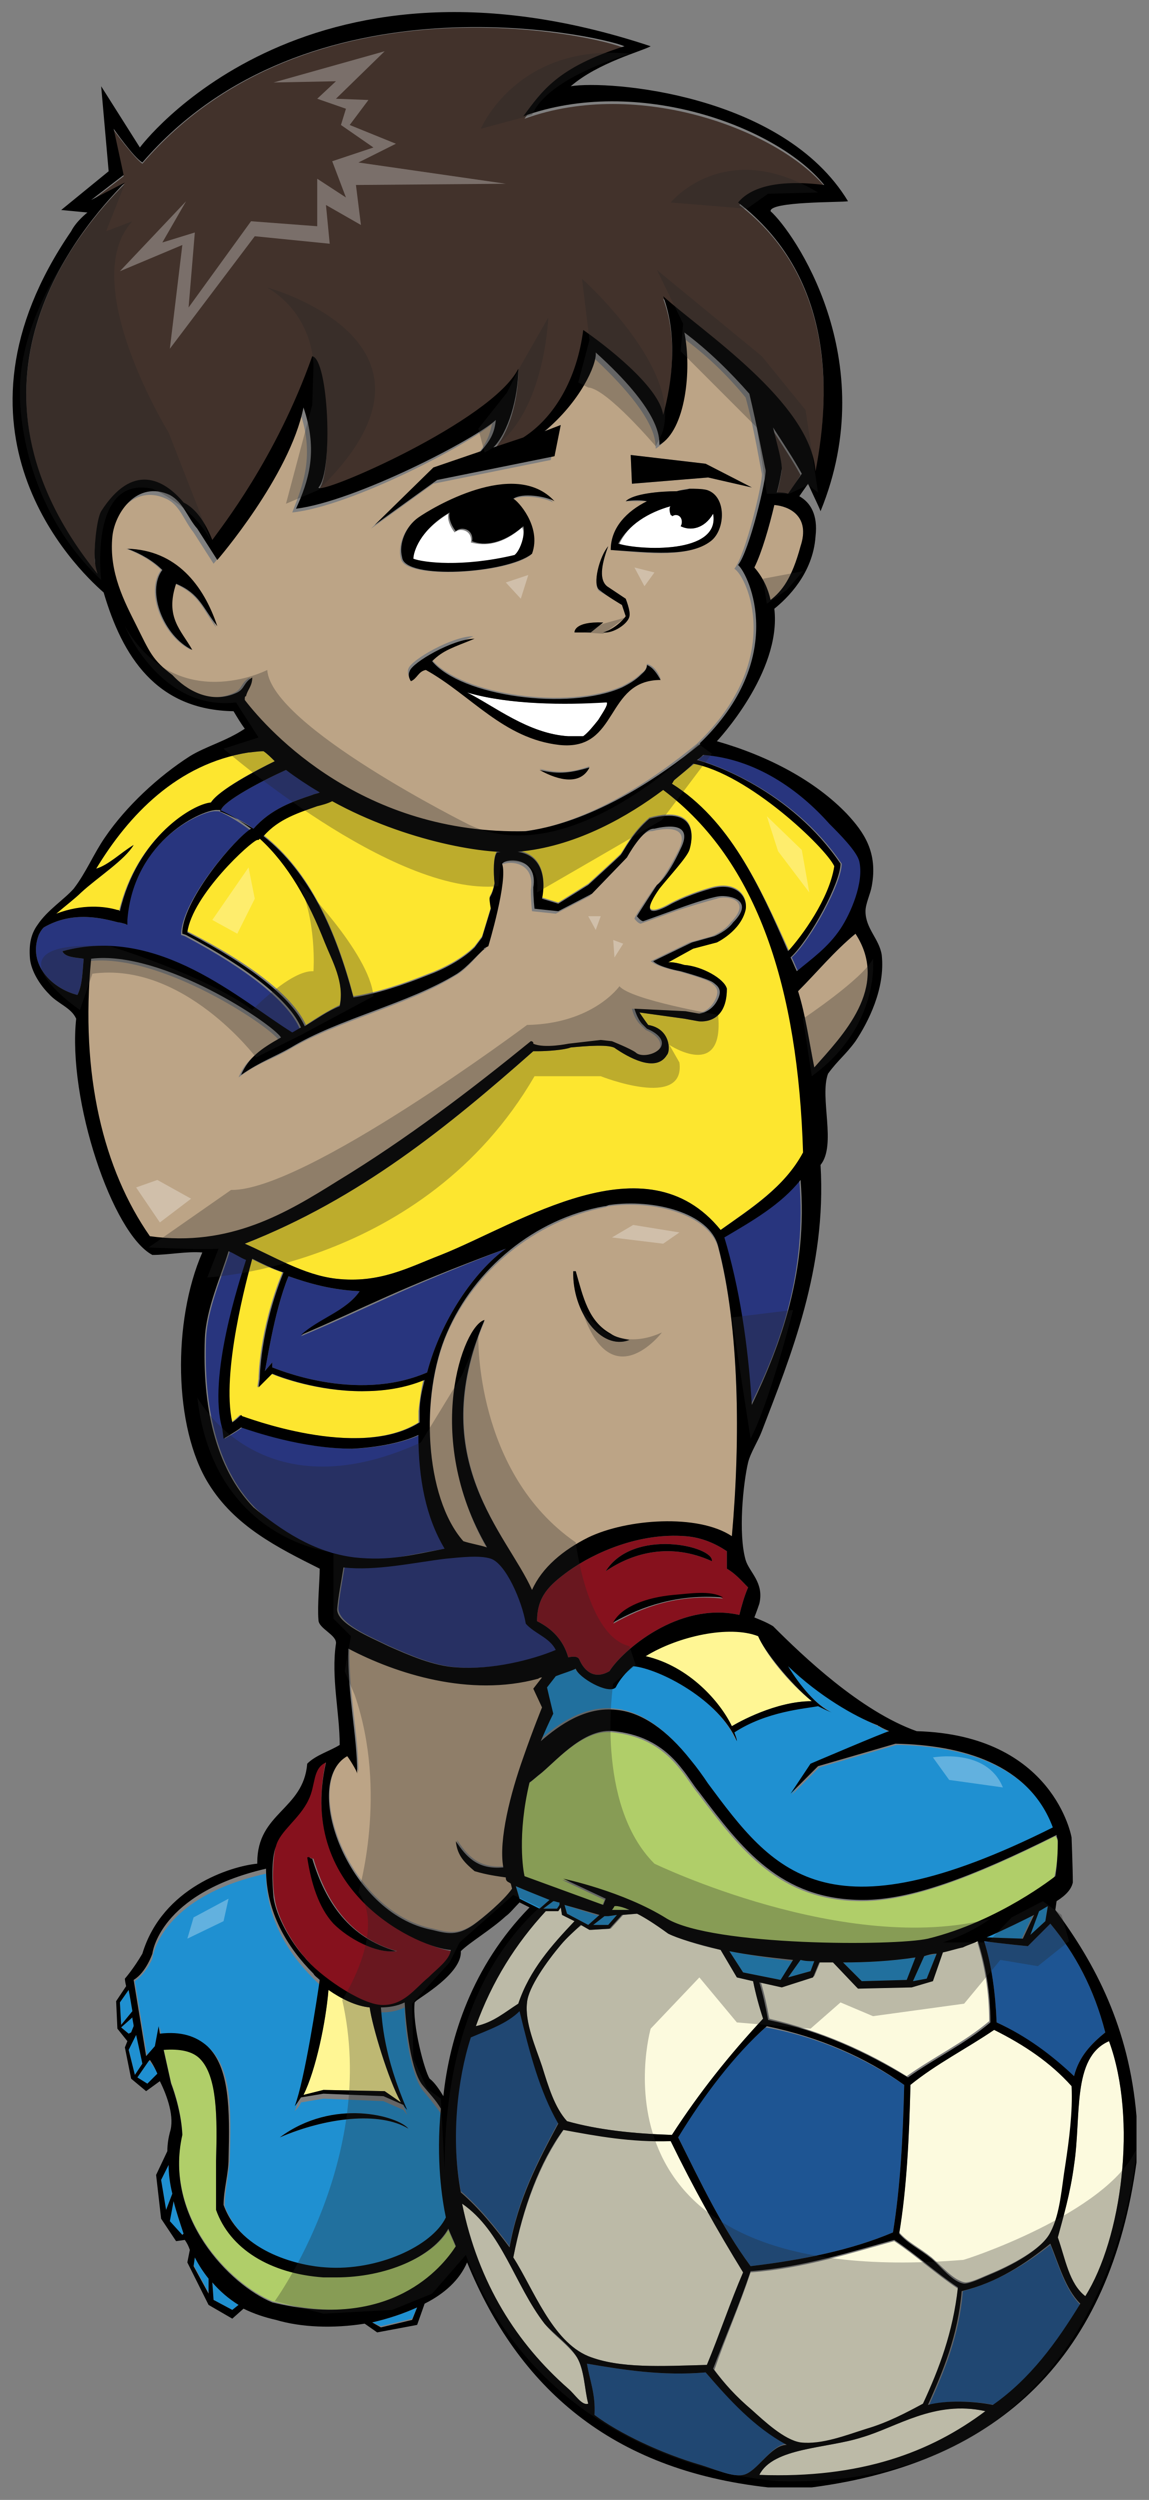 <?xml version="1.0" encoding="utf-8"?>
<!-- Generator: Adobe Illustrator 17.0.0, SVG Export Plug-In . SVG Version: 6.00 Build 0)  -->
<!DOCTYPE svg PUBLIC "-//W3C//DTD SVG 1.1//EN" "http://www.w3.org/Graphics/SVG/1.1/DTD/svg11.dtd">
<svg version="1.1" id="layer_1" xmlns="http://www.w3.org/2000/svg" xmlns:xlink="http://www.w3.org/1999/xlink" x="0px" y="0px"
	 width="92px" height="200px" viewBox="0 0 92 200" enable-background="new 0 0 92 200" xml:space="preserve">
<rect x="0" y="0" width="92" height="200" fill="#808080" stroke="none"/>
<path id="color9" fill="#FDE62F" d="M53.8,62.7c0-0.1,0.1-0.2,0.2-0.3c0.6-0.5,1.1-0.9,1.6-1.3c4.4,0.8,10.5,6.7,11.3,8.2
	c-0.4,2.6-2.6,5.6-3.7,6.8C60.8,70.8,58.4,65.6,53.8,62.7z M53.1,63.1c-2.8,2.1-6.8,4.4-11.2,4.9c-2.7,0.4-9.5-0.8-15.3-4
	c-0.4,0.2-0.8,0.3-1.2,0.4c-1.4,0.5-3.1,1-4.3,2.4c3.7,2.9,5.8,7.6,7.2,12.9c1.9-0.3,4-1,6-1.8c1.1-0.4,2.7-1.2,3.7-2.2l0,0l0.6-0.8
	l0.7-2.3c0,0-0.1-0.5-0.1-0.8c0-0.2,0.2-0.2,0.4-1.2c-0.1-0.9-0.1-2.2,0.2-2.5c4.7-0.8,3.6,3.7,3.6,3.7l1.3,0.4l2.4-1.5
	c0,0,2.2-2,2.6-2.4c0.3-0.4,0.9-1.7,2.3-2.9c4.1-1.1,3.4,1.9,3.2,2.5c-0.2,0.6-1.6,2.1-2.4,3.1c-2.1,3,0.8,1.3,0.8,1.3
	s1.2-0.7,3.3-1.3c2.1-0.6,3,0.7,2.8,1.7c-0.4,1.7-2.3,2.6-2.3,2.6l-1.9,0.5L53.5,77c0,0,0.3-0.1,1.3,0.2c1.4,0.1,3.2,1.1,3.4,1.9
	c0,3-2.3,2.6-2.3,2.6l-1.1-0.2L51.2,81c0,0,0.4,0.6,0.7,1c1.8,0.3,1.8,2.1,1.5,2.4c-0.9,1.5-3.2,0.1-4.1-0.5
	c-0.4-0.4-2.5-0.2-3.6-0.1c-0.5,0.2-1.9,0.3-2.6,0.3c0,0,0,0,0,0c-0.1,0-0.3,0-0.4,0c-6.8,6-13.9,11.8-23.1,15.4
	c2.3,1,4.7,2.5,7.3,2.8c3.5,0.4,5.8-0.9,8.4-1.9c6.3-2.5,16.4-9.4,22.4-2c2.5-1.8,5.2-3.5,6.7-6.3C63.9,79.1,60.7,68.9,53.1,63.1z
	 M22,60.9c-0.3-0.3-0.6-0.6-0.9-0.8c-0.5,0-1,0.1-1.2,0.1c-5.7,0.9-9.6,5-12.2,9.3c1-0.3,2-1.3,3-1.9c-0.7,1.2-2.9,2.6-4.2,3.8
	c-0.6,0.5-1.4,1.2-2.1,1.8c2.1-0.8,3.9-0.6,4.9-0.3c0.1,0,0.1,0,0.2,0.1c1.4-6,5.9-8.6,7.3-8.7C17.5,63.2,20.5,61.6,22,60.9z
	 M24.5,82c0.9-0.6,1.7-1.1,2.7-1.6c0.4-1.9-0.6-3.6-1.2-5.1c-1.3-3.3-2.9-6.2-5.2-8.3l-0.1,0.1l-0.1,0c-0.5,0.1-5.2,4.4-5.6,7.4
	C20.3,77.2,23.5,79.8,24.5,82z M21.7,109.9l-1.1,1.1l0.1-0.7c0,0,0-3.8,1.9-8.5c-0.9-0.3-1.7-0.7-2.5-1.1c-0.4,1.5-2.5,9.1-1.6,13.1
	c0.3-0.2,0.6-0.5,0.6-0.5l0.1-0.1l0.1,0.1c0.1,0,9.3,3.6,14.2,0.5c0-0.3,0-0.6,0-0.9c0.1-0.8,0.2-1.7,0.4-2.5
	c-1.7,0.7-3.4,0.9-5,0.9C25.4,111.3,22.4,110.2,21.7,109.9z"/>
<path id="fill_1_" fill="#FFFFFF" d="M41.2,44.5c-4.2,0.9-7.3,0.6-8.1,0.3c-0.1-0.6,0.5-2.3,2.8-3.7c-0.1,0.4,0.1,1,0.5,1.5
	c0.1-0.1,0.3-0.2,0.5-0.2c0.6,0,0.9,0.5,0.8,1c1.1,0.3,2.5,0.2,4.1-1.2C42.1,42.7,41.7,44,41.2,44.5z M48.5,56.1
	c-3.2,0.3-7.7,0.3-11.1-0.7c2.2,1.1,4.9,3.3,8.1,3.5c0.4,0,0.8,0,1.2,0c0.4-0.3,0.8-0.8,1.2-1.3C48.3,57,48.8,56.3,48.5,56.1
	C48.6,56.1,48.6,56.1,48.5,56.1z M57.1,41.1c-0.7,1.2-1.8,1.4-2.6,1c0.2-0.3,0.1-0.9-0.4-0.9c-0.1,0-0.3,0.1-0.3,0.1
	c0-0.1-0.1-0.1-0.1-0.1c-0.2-0.6,0-0.7,0-0.7c-1.8,0.4-3.4,1.5-4.1,3C51.1,44,57.7,44.4,57.1,41.1z"/>
<path id="color8" fill="#42322B" d="M65.3,37.9c-0.3-5.5-9.1-11.3-12.2-14c1.2,3.2,0.7,6.9,0,9.5c-0.3-2.3-4.9-5.7-6.4-6.8
	c-0.5,3.9-2.3,7-4.8,8.6l-2.4,0.8c1.2-1.2,2-3.9,2-6.3c-2.1,4.2-16,10.3-16,9.5c1.2-1.3,0.7-10.3-0.5-10.5c-3,8.2-7.3,13.7-8,14.7
	c-0.7-2-1.7-2.8-2.3-3c-1.6-1.9-4.1-3.2-6.6,0.7c-0.4,0.7-0.6,3.4-0.5,3.9c0.1,0.4,0.2,0.7,0.2,1.1C-4.5,30.7,6.4,18.3,10,14.7
	l-2.7,1.4l2.6-2l-0.8-3.7c0,0,1.6,2.2,2.3,2.7C24.6-2.3,47.9,2.8,50.1,3.9c-5.4,1.7-6.7,3.6-8.1,5.6c9.1-3.3,20.3,0.9,24.1,5.5
	c-4-0.5-6,0.3-6.9,1.4C66.6,22.1,66.6,31.2,65.3,37.9z M62.6,37.6c0,0-0.1,0.8-0.4,1.9c0.3,0,0.6,0,0.9,0.1l1-1.6
	c-0.6-1.1-1.4-2.3-2.3-3.7C62.2,35.6,62.6,36.9,62.6,37.6z"/>
<path id="color7" fill="#BCA486" d="M58.5,73.8C58,74.5,57,74.9,57,74.9l-1.8,0.5l-3.1,1.5c0.6,0.5,2.2,0.8,2.2,0.8s2.2,0.6,2.6,0.9
	c0.4,0.3,0.8,0.6,0.3,1.5c-0.5,0.9-1.4,1-1.4,1l-1.1-0.2l-4.1-0.2c0.2,0.9,0.7,1.3,0.7,1.3l0.4,0.4c0,0,1.5,0.6,1.1,1.5
	c-0.4,0.6-1.6,0.7-2,0.4c-0.4-0.4-1.9-0.9-1.9-0.9l-0.9-0.1l-2.6,0.3c0,0-1.9,0.3-2.8,0c0,0,0,0,0-0.1c-0.1,0-0.1,0-0.2-0.1
	c-4.8,3.9-10,7.8-15.5,11.2c-4,2.4-8.5,5.3-15.1,4.5c-3.7-5.3-5.6-13-4.7-22.2c5.7-0.7,14.5,5.2,15.2,6.3c-1.5,0.9-2.6,1.5-3.2,3
	c1.6-1.2,2.6-1.4,4-2.2c3.8-2.3,9.4-3.5,13.3-5.9c0.9-0.5,1.5-1.3,2.2-2c0,0,0,0-0.1,0l0.4-0.2c0,0,1.6-5.3,1.1-6.6
	c0.5-0.5,2.9-0.5,2.5,1.9c0,0.9,0.1,1.7,0.1,1.7l1.9,0.2l2.7-1.4l2.8-2.9c0,0,1.3-2.4,2.2-2.3c0.4-0.1,3.3-0.8,2.1,1.6
	c-1.2,2.4-1.9,2.9-1.9,2.9s-1.6,2.3-1.6,2.5c0.3,0.4,0.5,0.4,0.5,0.4l2.5-0.9c0.8-0.3,2.8-0.9,3.6-1.1C58.2,71.6,60.3,72,58.5,73.8z
	 M57.5,99.8c1.7,6.4,1.8,15.4,1.1,23.2c-2.7-1.8-8.4-1.3-11.5,0.1c-2,0.9-3.6,2.4-4.5,4.2c-2-4.6-8.5-10.5-3.8-21.6
	c-1.7,0.4-4.9,9.3,0.2,18.2c-0.6-0.2-1.3-0.3-1.9-0.5c-3.1-3.5-3.5-11.6-1.3-16.7c2.2-5,7-9,12.6-10.1c0.1,0,0.2-0.1,0.4-0.1
	C52.2,96,56.7,97.1,57.5,99.8z M50.4,107.2c-0.5-0.1-1.1-0.2-1.5-0.5c-1.8-1-2.2-2.9-2.8-5h-0.2C45.8,104.9,48.1,108.1,50.4,107.2z
	 M55.8,59.5C55.8,59.5,55.9,59.5,55.8,59.5c-7.4,6.1-12.6,6.9-13.9,7c-13,0.3-20.4-8-22.5-10.5c0,0,0,0,0,0c0,0,0,0,0,0
	c0,0,0-0.1,0-0.1c0-0.1,0.1-0.1,0.1-0.2c0.2-0.5,0.5-0.8,0.5-1.5c-0.7,0.4-0.6,0.9-1.2,1.2c-2.1,1-4.1-0.2-5.3-1.1
	c-1.6-1.2-1.8-1.8-2.9-4c-0.9-1.8-2.2-4.2-1.9-7.1c0.2-1.9,2-4.5,4.6-3.3c1.1,0.5,1.4,1.7,2.2,2.7l1.6,2.5c0,0,5.8-6.7,6.9-12.2
	c1.2,3.5,0.3,5.8-0.6,8.1c4.8-0.5,14.4-5.6,16-7.1c-0.2,0.9-0.4,1.5-1.2,2.5l-3.8,1.3l-4.7,4.6l5-3.6l9.4-1.9l0.5-2.5l-1.3,0.5
	c2.8-2.3,4.2-5.3,4.1-6.3c5.1,4.7,5.1,6.7,5.1,7.4c2.1-1.3,2.6-6.1,2-9c2.1,1.5,3.8,3.2,5.2,4.9c0.7,2.5,1.2,5.7,1.3,6.1
	c0.1,0.6-1.3,6.5-2.2,7.6C59.8,46.1,62.9,52.7,55.8,59.5z M17.3,50.2c-1.1-3.3-3.3-6.2-7.2-6.3c1.1,0.4,2.1,1,2.8,1.7
	c-1.3,1.7,0.1,5.3,2.4,6.4c-0.9-1.6-2.2-2.6-1.3-5.3C16,47.6,16.2,48.7,17.3,50.2z M50.5,36.4l0.1,2.3l6.1-0.5l3.5,0.8l-3.7-1.9
	L50.5,36.4z M48,47.3c0.7,0.4,1.8,1.1,1.8,1.1l0.3,0.9c0,0-0.6,0.9-1.8,1.3c0.8,0.1,2-0.7,2.1-1.3c0.1-0.4-0.3-1.4-0.3-1.4
	s-1.5-1-1.5-1c-0.6-0.5-0.5-1.6,0.1-3.2C48,44.6,47.4,46.9,48,47.3z M46,50.6h1.3l1-0.8C45.9,49.8,46,50.6,46,50.6z M42.5,44.4
	c0.8-2.2-1.2-4.3-1.5-4.4c0.7-0.5,2.6-0.2,3.3,0.2c-3.2-3.5-9.9,0.5-10.9,1.3c-1,0.7-1.6,2.2-1.3,3.2C32.4,46.4,40.6,45.9,42.5,44.4
	z M47.2,61.3c-1.4,0.5-2.4,0.6-4,0.2C44.8,62.5,46.4,62.8,47.2,61.3z M52.9,54.3c-0.2-0.5-0.5-1-1.1-1.2c0,0.4-0.2,0.6-0.5,0.8
	c-0.4,0.4-0.9,0.7-1.5,1c-4.3,1.9-12.8,0.7-15.2-2.1c0.8-0.9,1.6-1.1,3.3-1.9c-1.7,0-5,1.9-5.2,2.6c-0.1,0.2,0,0.6,0.1,0.8
	c0.5-0.3,0.6-0.8,1.2-0.9c3.6,2,6.2,5.6,10.7,6C49.6,60,48.3,54.4,52.9,54.3z M56.6,39.2c-0.4-0.1-1-0.1-1.4-0.1
	c-0.3,0-0.7,0.1-1,0.2c-1.4,0-3.5,0.2-4.1,0.8c0.6,0,1.2,0,1.7,0c-1.6,0.8-2.9,2.1-2.9,3.9c3.2,0.3,6.2,0.6,8-0.7
	C58.1,42.4,58.2,39.7,56.6,39.2z M68.5,74.7c-1.7,1.4-3.1,3.1-4.6,4.6c0.6,1.9,0.9,4.1,1.3,6.1C67.4,82.9,71.3,79,68.5,74.7z
	 M62,40.4c-0.4,1.7-1,3.8-1.6,5c0.7,0.8,1.1,1.7,1.3,2.6c0.9-0.7,1.7-1.7,2.4-4.3C64.9,41.3,63.2,40.5,62,40.4z M43.2,134.2
	c-5.5,1.5-11.4-0.4-15.2-2.4c-0.1,3.6,0.7,6.9,0.7,10c0-0.2-0.7-1.3-0.8-1.4c-3.8,2.1,0,12.6,6.8,13.9c1.2,0.3,2,0.5,3.3-0.4
	c0.7-0.5,2.4-1.9,3.1-2.9l-0.1-0.4c-0.1-0.1-0.2-0.1-0.3-0.2c-0.1-0.1-0.1-0.2-0.1-0.3c-0.7-0.1-1.5-0.2-2.5-0.5
	c-0.7-0.6-1.4-1.2-1.5-2.4c0.8,1.2,1.7,2.3,3.8,2.1c-0.4-2.2,0.6-6,1.6-8.8l0,0c0,0,0,0,0,0c0.8-2.3,1.5-4,1.5-4l-0.7-1.5l0.7-0.9
	C43.3,134.2,43.2,134.2,43.2,134.2z"/>
<path id="color6" fill="#86111D" d="M26.1,140.9c-1.1,0.5-0.8,1.8-1.4,3c-0.7,1.5-2.3,2.5-2.6,3.7c-0.3,1.2-0.3,3.2-0.1,4.3
	c0.2,1.5,1.4,3.6,2.5,4.8c1.1,1.4,4.4,3.7,6.1,3.8c1.8,0.1,2.7-1.3,3.8-2.2c0.7-0.7,1.7-1.4,1.8-2.2
	C33.8,155.8,23.7,151.5,26.1,140.9z M26.8,153.9c-1.2-1.3-1.8-3.3-2.1-5.3c0.2,0,0.2,0.1,0.4,0.1c1.1,3.7,3.1,6.4,6.7,7.4
	C30.1,156.3,27.9,155.1,26.8,153.9z M58.2,125.5v-1.4c-0.9-0.6-2-1.1-3.3-1.2c-3.7-0.3-7.3,1.3-9.4,2.8c-1.5,1.1-2.5,2-2.5,4
	c1.2,0.6,2.1,1.5,2.5,2.9c0.4-0.1,0.8-0.1,0.9,0.2c0.4,0.9,1.2,1.6,2.4,0.9c1-1.6,5.5-5.6,10.4-4.5c0.2-0.8,0.4-1.5,0.7-2.2
	C59.4,126.5,58.9,125.9,58.2,125.5z M48.5,125.7c2.2-3.5,8.7-2,8.5-0.8C53.7,123.4,50.7,124.2,48.5,125.7z M49.1,129.9
	c0.8-1.3,2.8-2,4.8-2.2c1.3-0.1,3-0.4,4,0.2C54.3,127.5,51.4,128.6,49.1,129.9z"/>
<path id="color5" fill="#FFF694" d="M65,136.1c-2.9,0-5.9,1.7-6.4,2c-0.9-1.8-3.4-4.7-6.9-5.6c2.7-1.7,6.8-2.5,9-1.7
	C61.1,132.1,63.2,134.7,65,136.1z M26.3,159.2c-0.2,2.5-1,6.4-2,8.4l1.6-0.4l4.9,0.1l1.3,0.9c-1-1.8-2.3-6.1-2.5-7.6
	C28.5,160.5,27.3,159.9,26.3,159.2z"/>
<path id="color4" fill="#B0CE69" d="M50.4,152.8l-1.4,0c0.1-0.2,0.2-0.3,0.2-0.3S49.5,152.4,50.4,152.8z M26.9,182.1
	c-0.3,0-0.6,0-1,0c-4.3-0.3-7.5-2.3-8.6-5.4l0-0.2c0-1.3,0-2.5,0-3.7c0.1-3.5,0.1-6.8-1.3-8.2c-0.6-0.6-1.6-0.8-2.9-0.7l0.6,2.7
	c0,0,0.8,2,0.9,4.1c-1.5,6.6,3.8,12,7.2,13.4c9.5,2.5,13.6-2.6,14.7-4.3c-0.2-0.5-0.4-0.9-0.6-1.4C34.6,180.6,31,182.1,26.9,182.1z
	 M84.5,146.9c-6.8,3.4-11.7,5.2-15.5,5.2c-6.6,0-9.7-4.1-13.1-8.6c-0.5-0.6-0.9-1.3-1.4-1.9c-1.7-2.2-3.7-2.8-5.4-3
	c-2.3-0.3-4.4,2.1-5.8,3.3c-0.4,0.3-0.7,0.6-1,0.8c-1,4.2-0.5,7.1-0.4,7.5l6.3,2.3l0.2-0.5l-3.4-1.6c0,0,4.8,1,8.3,3.2
	c3.7,2.2,18.2,2.2,20.9,1.6c5.7-1.4,10.2-5,10.2-5s0.3-1,0.3-2.7C84.7,147.2,84.6,147,84.5,146.9z"/>
<path id="color3" fill="#28357E" d="M67.4,74.3c-1,1.6-2.3,2.4-3.5,3.4c-0.2-0.4-0.3-0.7-0.5-1.1c1.6-1.5,4-6,4-7.5
	c-4-5.9-10.4-8-11.5-8.3c0.2-0.2,0.3-0.3,0.5-0.4c4.2,0.3,7.7,2.8,10.2,5.5c0.7,0.8,2.2,2.1,2.4,3C69.3,70.6,68.1,73.1,67.4,74.3z
	 M20.3,66.3c1.4-1.6,3.2-2.2,4.7-2.7c0.2-0.1,0.4-0.1,0.6-0.2c-0.9-0.6-1.8-1.2-2.7-1.8c-2,0.9-5,2.5-5.2,3.2l-0.1,0.1
	C18.6,65.3,19.5,65.7,20.3,66.3C20.3,66.3,20.3,66.3,20.3,66.3z M23.3,82.7c0.2-0.1,0.5-0.3,0.7-0.4c-0.9-2.1-4.1-4.7-9.2-7.4
	l-0.3-0.1l0-0.2c0.2-2.7,4.2-7.4,5.5-8.2c-0.8-0.6-1.6-1.1-2.5-1.5l-0.2,0c-1-0.1-6.7,2.3-7.2,8.8L10.2,74l-0.2-0.1
	c-0.1,0-0.3-0.1-0.5-0.1c-1.2-0.3-3.6-1-6,0.4c-0.2,0.2-0.3,0.4-0.4,0.6c-0.9,2.4,1.1,4.3,3.1,4.8c0.4-0.8,0.4-1.8,0.5-2.9
	c-0.6-0.1-1.5-0.1-1.7-0.6C12.7,74.1,19.2,80.1,23.3,82.7z M57.9,99c1.2,4,1.9,8.5,2.2,13.4c2.4-4.8,4.5-10.6,3.9-18
	C62.5,96.3,60.1,97.7,57.9,99z M28.8,103.3c-2.2-0.1-4-0.6-5.7-1.2c-1.2,2.9-1.8,7.4-1.9,7.6l0.6-0.7l0,0.4c0.1,0,6.6,2.9,12.4,0.4
	c1.1-4.2,3.8-8.1,6.3-9.9c-8.8,3.4-10.9,4.7-16.4,7C25.5,105.5,27.7,104.9,28.8,103.3z M35.7,123.9c-1.5-2.5-2.1-5.6-2.1-9.1
	c-2.1,1-5.3,1.1-5.3,1.1c-4,0-8-1.4-8.9-1.7c-0.2,0.2-1.4,0.9-1.4,0.9l-0.1-0.8c-1.2-4.1,1.4-11.9,1.9-13.5
	c-0.5-0.2-0.9-0.5-1.4-0.7c-0.6,2-1.8,4.6-1.9,7c-0.2,5.3,0.8,10.3,3.9,13.5c2.2,2.1,4.8,3.9,8.1,4.3
	C31.2,124.9,33,124.3,35.7,123.9z M42.2,129.8c-0.3-1.8-1.6-4.8-2.8-5.2c-0.9-0.3-2.5-0.1-3.6,0c-2.5,0.3-5.6,1-8.2,0.7
	c-0.2,1.3-0.4,2.2-0.5,3.3c-0.1,1.3,2.7,2.4,4.1,3.1c1.6,0.7,3.6,1.6,5.5,1.7c2.8,0.2,6-0.6,7.9-1.4
	C44.1,130.9,42.8,130.6,42.2,129.8z"/>
<path id="color2" fill="#1E5593" d="M88.5,162.6c-1.1,0.9-2.1,1.9-2.5,3.5c-1.9-1.6-3.8-3.2-6.2-4.3c-0.1-2.4-0.4-4.6-1-6.5
	c1.4,0.2,3.5,0.4,3.5,0.4l1.8-1.8C86.1,156.3,87.6,159.1,88.5,162.6z M37.7,162.9c-1.2,3.5-1.6,8.3-0.8,12.4
	c1.5,1.3,2.7,2.8,3.9,4.4c0.7-3.9,2.3-6.9,3.9-9.9c-1.5-2.6-2.3-5.7-3.1-9C40.6,161.8,39.1,162.3,37.7,162.9z M56.5,189.8
	c-3.4,0.3-6.6-0.2-9.5-0.7c0.2,1.3,0.7,2.4,0.6,4.1c2,1.5,5.4,3.1,8.5,4c1,0.3,2.6,1,3.4,0.8c1.1-0.2,2.2-2.4,3.5-2.5
	C60.4,194.1,58.4,192,56.5,189.8z M54.3,171c1.8,3.6,3.5,7.2,5.8,10.3c4.2-0.5,8.1-1.3,11.4-2.7c0.6-3.7,0.8-7.7,0.9-11.8
	c-3.1-2.1-6.7-3.8-11.1-4.6C58.8,164.4,56.2,167.7,54.3,171z M77.1,183.3c-0.3,3.6-1.5,6.4-2.7,9.1c1.5-0.4,3.7-0.3,5.2,0
	c2.9-2.1,5-5,6.9-8c-1.2-1.2-1.7-3.1-2.4-4.8C82.2,181.1,80,182.5,77.1,183.3z"/>
<path id="fill" fill="#FCFADE" d="M41.5,160.3c-1.1,0.7-2,1.5-3.4,1.8c1.3-3.6,3.2-6.6,5.6-9.2l1,0l0.2-0.3l0.1,0.6l1,0.5
	C44.2,155.6,42.4,157.6,41.5,160.3z M44.9,155.6c-1.1,1.3-2.6,3.4-2.7,4.6c-0.2,1.6,0.7,3.6,1.2,5.1c0.5,1.6,1,3.3,2,4.4
	c2.5,0.7,5.3,1,8.4,1.1c2.2-3.4,4.6-6.4,7.3-9.3c-0.3-0.9-0.6-2-0.8-3l-1.3-0.3l-1.3-2.2c-1.9-0.4-3.3-0.9-4.1-1.3
	c-1.1-0.8-1.9-1.3-2.5-1.6l-1.2,0.1l-1,1.1l-1.6,0.1l-0.7-0.4C45.9,154.5,45.4,155,44.9,155.6z M72.6,166.1c2.1-1.5,4.6-2.7,6.6-4.4
	c0-2.5-0.4-4.6-1-6.5c-0.4,0.2-0.8,0.3-1.2,0.5c-0.5,0.1-1.1,0.3-1.6,0.4l-0.8,2.3l-1.7,0.5l-4.3,0.1l-2-2.1c-0.3,0-0.6,0-0.9,0
	l-0.5,1.2l-2.5,0.8l-1.8-0.4c0.3,1,0.5,1.9,0.7,3C65.8,162.5,69.4,164.1,72.6,166.1z M43.6,185.9c-2.4-3.1-3.4-7.4-6.6-9.6
	c1.3,6.4,4.4,11.2,8.5,14.8c0.5,0.5,1.1,1.4,1.6,1.2c-0.3-1.1-0.3-2.7-0.9-3.7C45.5,187.6,44.3,186.8,43.6,185.9z M85.8,166.8
	c-1.7-1.9-3.8-3.3-6.2-4.5c-2.2,1.5-4.6,2.7-6.7,4.4c-0.1,4.2-0.3,8.3-0.9,11.9c0.7,0.8,1.6,1.2,2.6,2c0.7,0.6,1.8,1.9,2.7,2
	c0.5,0,1.5-0.5,2-0.7c1.7-0.7,4.2-2,4.9-3.4c0.8-1.5,0.9-3.6,1.2-5.4C85.7,171.1,86,168.9,85.8,166.8z M53.8,171.2
	c-3.2,0.1-5.9-0.4-8.6-0.9c-2,2.8-3.3,6.3-4.1,10.3c1.6,2.5,3.1,6.7,6,7.9c2.5,1,5.9,0.8,9.5,0.7c1-2.4,1.9-5.1,2.9-7.4
	C57.5,178.4,55.6,174.9,53.8,171.2z M69.4,194.4c1.7-0.5,3.2-1.3,4.5-2c1.3-2.8,2.4-5.7,2.8-9.3c-1.8-1.2-3.3-2.6-5.1-3.8
	c-3.3,0.9-7.3,2.2-11.5,2.5c-0.9,2.7-2,5.2-2.9,7.8c0.9,1.2,1.8,2.2,3.1,3.3c1,0.9,2.6,2.4,3.9,2.6
	C65.7,195.7,67.8,194.9,69.4,194.4z M69,195c-2.8,0.9-7.1,0.8-8.2,3c8.1,0.4,13.7-1.8,18.1-5.1C74.8,192,71.8,194.1,69,195z
	 M88.8,163.3c-3,1.3-2.2,6-2.8,9.9c-0.3,2.3-0.9,4.3-1.3,5.8c0.6,1.7,0.9,3.7,2.2,4.7C89.8,179.1,91.1,169.6,88.8,163.3z"/>
<path id="color1" fill="#1F90D1" d="M82.7,153.2l-0.9,1.9L79,155C80.6,154.3,81.8,153.7,82.7,153.2z M84.4,146.3
	c-1.9-5.1-7.3-6.6-12.6-6.7l-6.2,1.8l-2.2,2.2l1.6-2.4c0,0,6.1-2.6,6.3-2.6c-0.2-0.1-0.5-0.2-0.8-0.4c-0.1,0-0.1-0.1-0.2-0.1
	c-1.9-0.9-4.7-2.4-7.3-4.9c0.9,1.5,2.3,3.2,3.5,3.7c-0.3-0.1-0.7-0.3-1.1-0.5c-1,0.2-4.1,0.4-6.7,2.1c0.1,0.3,0.2,0.5,0.2,0.7
	c-1.4-3.3-6.2-5.8-8.3-6c-0.6,0.5-1.1,1.1-1.4,1.7c-0.6,0.6-3-0.8-3.2-1.5c-0.4,0.2-1.1,0.4-1.6,0.6l-0.7,0.9c0,0,0.3,1.3,0.5,2.1
	c-0.4,0.8-0.7,1.5-1,2.2c1.5-1.3,3.6-2.8,6.1-2.5c2,0.2,4,1.6,5.9,4c0.5,0.6,1,1.3,1.4,1.9C62,149.8,66.1,155.4,84.4,146.3z
	 M73.1,158.5l1.1-0.2l0.8-2c-0.3,0.1-0.6,0.1-1,0.2L73.1,158.5z M35.8,177.5L35.8,177.5c-1.1,2.2-5.5,4.2-9.6,4
	c-1.8-0.1-6.8-1.1-8.2-5c0-1.2,0.3-2.5,0.4-3.7c0.1-3.9,0.2-7.3-1.7-9c-0.9-0.8-2.1-1.2-3.8-1l-0.1-0.6l-0.3,1.6l-0.7,0.8l-1-6.1
	c0.9-0.6,1.4-1.8,1.4-1.8s0.5-4.9,9.1-6.8c0,3.5,1.7,6.3,3.8,8.4c0.2,0.2,0.3,0.3,0.5,0.5c-0.2,1.3-1.1,8-2,10.1
	c0.2-0.2,0.4-0.4,0.5-0.7l1.8-0.3l4.8,0.2l1.6,0.7c0.1,0.1,0.2,0.3,0.3,0.4c-1.9-4.4-2-7-2.1-8.2c0.7,0,1.3-0.1,1.9-0.4
	c0,1.9,0.5,5.5,1.5,6.7c0.5,0.6,1,1.2,1.4,1.8C35,172.9,35.5,176.2,35.8,177.5z M32.7,170.3c-0.8-1-6-2.5-10.3,0.7
	C26.1,169.4,30.4,168.9,32.7,170.3z M41.3,150.9l0.3,1c0,0,0,0,0,0l1.6,0.8L44,152C43,151.6,42,151.2,41.3,150.9z M82.5,154.8
	l1.2-1.1l0.2-1.3c-0.2,0.1-0.5,0.3-0.7,0.4L82.5,154.8z M67.5,157l1.5,1.5l3.6-0.1l0.8-1.8C71.3,156.9,69.4,157,67.5,157z
	 M44.3,152.1l-0.8,0.6l1.1,0l0.2-0.3l0-0.2C44.6,152.2,44.5,152.1,44.3,152.1z M63.1,158.2l1.8-0.5l0.3-0.8c-0.4,0-0.7,0-1.1-0.1
	L63.1,158.2z M58.4,156.1l1.1,1.7l3,0.6l1-1.5C61.7,156.7,59.9,156.4,58.4,156.1z M45.2,152.4l0.2,0.7l1.7,0.9l0.9-0.7
	C47.4,153.1,46.4,152.8,45.2,152.4z M48.4,153.3l-0.9,0.7l1.2,0l0.7-0.8l-0.7,0.1C48.6,153.3,48.6,153.3,48.4,153.3z M11.9,164.9
	l-0.9,1.3l0.8,0.5l0.9-0.7C12.3,165.3,12,164.9,11.9,164.9C12,164.9,12,164.9,11.9,164.9z M17,182.6l0.1,1.4l1.5,0.8l0.5-0.4
	C18.3,183.9,17.6,183.3,17,182.6z M10.9,162.7l-0.6,1.2l0.5,2.1l0.6-0.9C11.3,164.5,11.1,163.7,10.9,162.7z M30.5,186.1l2.5-0.6
	l0.4-0.9c-1.1,0.5-2.3,0.9-3.6,1.2L30.5,186.1z M13.5,173.2l-0.6,1.2l0.4,2.4l0.5-1.3C13.6,174.7,13.5,173.9,13.5,173.2z
	 M10.5,162.6l0.2-0.5c0-0.2-0.1-0.5-0.1-0.7l-0.9,0.8l0.6,0.5L10.5,162.6z M13.5,177.7l1,1.1l0.2-0.1c-0.3-0.9-0.6-1.8-0.8-2.6
	L13.5,177.7z M15.5,181.2l1.2,2.2l0-1.1c-0.4-0.5-0.8-1.1-1.1-1.7L15.5,181.2z M10.3,159.2l-0.7,1l0.1,1.8l0.9-1.1
	C10.5,160.2,10.4,159.7,10.3,159.2z"/>
<path id="outline" d="M48.5,125.7c2.2-3.5,8.7-2,8.5-0.8C53.7,123.4,50.7,124.2,48.5,125.7z M34.6,52.9c2.3,2.8,10.9,4,15.2,2.1
	c0.6-0.3,1.1-0.6,1.5-1c0.2-0.2,0.5-0.4,0.5-0.8c0.5,0.2,0.8,0.7,1.1,1.2c-4.5,0-3.3,5.7-8.1,5.2c-4.5-0.5-7.1-4-10.7-6
	c-0.6,0.1-0.7,0.7-1.2,0.9c-0.2-0.3-0.2-0.6-0.1-0.8c0.2-0.7,3.5-2.6,5.2-2.6C36.3,51.8,35.5,52,34.6,52.9z M37.4,55.4
	c2.2,1.1,4.9,3.3,8.1,3.5c0.4,0,0.8,0,1.2,0c0.4-0.3,0.8-0.8,1.2-1.3c0.3-0.5,0.8-1.2,0.7-1.4c0,0-0.1,0-0.1,0
	C45.3,56.4,40.8,56.4,37.4,55.4z M10.2,43.9c1.1,0.4,2.1,1,2.8,1.7c-1.3,1.7,0.1,5.3,2.4,6.4c-0.9-1.6-2.2-2.6-1.3-5.3
	c1.9,0.8,2.1,1.9,3.3,3.4C16.3,46.8,14.1,44,10.2,43.9z M51.8,40.1c-0.5-0.1-1.1-0.1-1.7,0c0.6-0.6,2.7-0.8,4.1-0.8
	c0.3-0.1,0.7-0.1,1-0.2c0.4,0,1,0,1.4,0.1c1.6,0.5,1.5,3.2,0.3,4.1c-1.7,1.3-4.8,0.9-8,0.7C48.9,42.2,50.2,40.9,51.8,40.1z
	 M49.5,43.5c1.6,0.5,8.2,0.9,7.6-2.4c-0.7,1.2-1.8,1.4-2.6,1c0.2-0.3,0.1-0.9-0.4-0.9c-0.1,0-0.3,0.1-0.3,0.1c0-0.1-0.1-0.1-0.1-0.1
	c-0.2-0.6,0-0.7,0-0.7C51.9,41,50.3,42,49.5,43.5z M43.2,61.6c1.6,0.9,3.3,1.2,4-0.2C45.8,61.8,44.8,62,43.2,61.6z M50.4,107.2
	c-0.5-0.1-1.1-0.2-1.5-0.5c-1.8-1-2.2-2.9-2.8-5h-0.2C45.8,104.9,48.1,108.1,50.4,107.2z M91,169.3v3.7c-2.1,15.3-10.7,24-26,26
	h-3.5c-12.6-1.4-20-8-24.1-18c-0.6,1.4-1.8,2.5-3.4,3.3l-0.6,1.7l-3.2,0.6l-1-0.7c-2.5,0.4-5.1,0.3-7.1-0.3
	c-0.9-0.2-1.8-0.5-2.6-0.9l-0.9,0.8l-1.9-1.1l-1.7-3.4l0.2-1c-0.1-0.3-0.2-0.5-0.4-0.8l-0.7,0.1l-1.2-1.8l-0.4-3.5l0.9-1.9
	c0-0.6,0.1-1.1,0.2-1.5c0.4-1.2-0.2-2.9-0.8-4.1l-1.1,0.8l-1.2-1l-0.5-2.5l0.2-0.5l0,0l-0.8-1l-0.1-2.2l0.8-1.2
	c-0.1-0.4-0.1-0.6-0.1-0.6s0.7-0.8,1.4-2c1.6-5.3,7.1-7,9.2-7.2c0,0,0-0.1,0-0.1c0-4,3.7-4.2,4-7.9c0.7-0.7,1.8-1,2.6-1.5
	c0-2.6-0.7-5.4-0.3-8.1c0.1-0.7-1.4-1.2-1.4-1.9c-0.1-1.1,0.1-3.1,0.1-4.1c-3.4-1.7-6.8-3.4-8.9-6.8c-2.8-4.5-2.9-13-0.5-18.5
	c-1.3-0.1-2.7,0.2-4,0.2C9,98.7,5.4,88,6.1,81.5c-0.4-0.9-1.5-1.2-2.2-2c-0.7-0.7-1.4-1.8-1.5-2.8c-0.1-1.2,0.1-2,0.6-2.7l0,0
	c0,0,0,0,0,0c0.8-1.2,2.1-2,2.9-2.9c1-1.3,1.6-2.8,2.5-4.1c1.7-2.5,4.3-4.9,6.8-6.5c1.3-0.8,2.9-1.2,4.4-2.2
	c-0.3-0.4-0.6-0.9-0.9-1.4c-6.2-0.1-8.9-4.4-10.4-9.5C6,45.4-5.2,34.4,5.7,18.5C6.1,17.7,7,17,7,17l-2.1-0.2l3.8-3.1L8.1,6.9
	l3.1,4.9c0,0,12.9-17.4,40.9-8.1c-0.7,0.4-4.2,1.3-6.4,3.2c3-0.5,17,0.6,22.2,9.2c-0.5,0.1-6.3,0-6.2,0.8c1.8,1.6,9,11.8,4,24
	c-0.1-0.3-0.5-1.1-1-2.2l-0.7,1c0.9,0.5,1.5,1.5,1.3,3.2c-0.2,3-2.3,5-3.3,5.8c0.6,5.1-4.6,10.6-4.6,10.6c4.2,1.2,7.9,3.2,10.4,5.8
	c1.4,1.5,2.5,3.1,2,5.8c-0.1,0.6-0.5,1.4-0.5,2c0,1.4,1.1,2.2,1.3,3.5c0.3,2.7-1.1,5.4-2.1,6.9c-0.8,1.1-1.4,1.5-2.2,2.6
	c-0.7,1.9,0.7,5.7-0.6,7.3c0.5,8.3-2.4,15.3-4.7,21.3c-0.3,0.8-0.9,1.7-1.1,2.5c-0.4,1.7-0.8,5.7-0.2,7.8c0.3,1,1.5,1.8,1.1,3.5
	c0,0-0.2,0.6-0.4,1.1c0.5,0.2,1,0.4,1.5,0.7c2.4,2.4,7,6.8,11.5,8.4c11,0.3,12.4,8.5,12.4,8.5s0.1,2.5,0.1,3.6
	c-0.1,0.5-0.5,1-1.3,1.5l-0.1,0.7C87.7,157.1,90.4,162.2,91,169.3z M84.1,153.9l-1.8,1.8c0,0-2.1-0.2-3.5-0.4c0.6,1.9,0.9,4.1,1,6.5
	c2.4,1.1,4.4,2.6,6.2,4.3c0.4-1.6,1.4-2.6,2.5-3.5C87.6,159.1,86.1,156.3,84.1,153.9z M36.9,175.4c1.5,1.3,2.7,2.8,3.9,4.4
	c0.7-3.9,2.3-6.9,3.9-9.9c-1.5-2.6-2.3-5.7-3.1-9c-1,1-2.5,1.5-3.9,2.1C36.6,166.4,36.1,171.2,36.9,175.4z M42.4,152.6l-0.8-0.4
	c-0.4,0.4-0.8,0.9-1.1,1.1c-1.2,1.1-2.9,2.1-3.6,2.8c0.1,1.8-3.3,3.7-3.6,4c0,0-0.1,0.1-0.1,0.1c-0.2,1.8,0.8,5.5,1.2,6.1
	c0.4,0.3,0.8,0.9,1.1,1.4C36,163,37.8,157.3,42.4,152.6z M74,156.5l-0.9,2l1.1-0.2l0.8-2C74.6,156.3,74.3,156.4,74,156.5z
	 M73.3,156.6c-2,0.3-3.9,0.4-5.8,0.4l1.5,1.5l3.6-0.1L73.3,156.6z M65.6,157l-0.5,1.2l-2.5,0.8l-1.8-0.4c0.3,1,0.5,1.9,0.7,3
	c4.3,0.9,7.9,2.6,11.2,4.6c2.1-1.5,4.6-2.7,6.6-4.4c0-2.5-0.4-4.6-1-6.5c-0.4,0.2-0.8,0.3-1.2,0.5c-0.5,0.1-1.1,0.3-1.6,0.4
	l-0.8,2.3l-1.7,0.5l-4.3,0.1l-2-2.1C66.2,157,65.9,157,65.6,157z M61.4,162.1c-2.6,2.3-5.1,5.6-7.1,8.9c1.8,3.6,3.5,7.2,5.8,10.3
	c4.2-0.5,8.1-1.3,11.4-2.7c0.6-3.7,0.8-7.7,0.9-11.8C69.3,164.6,65.7,163,61.4,162.1z M65.2,156.9c-0.4,0-0.7,0-1.1-0.1l-1,1.4
	l1.8-0.5L65.2,156.9z M63.5,156.8c-1.9-0.2-3.6-0.4-5.1-0.7l1.1,1.7l3,0.6L63.5,156.8z M53.5,154.7c-1.1-0.8-1.9-1.3-2.5-1.6
	l-1.2,0.1l-1,1.1l-1.6,0.1l-0.7-0.4c-0.5,0.5-1.1,1-1.6,1.6c-1.1,1.3-2.6,3.4-2.7,4.6c-0.2,1.6,0.7,3.6,1.2,5.1c0.5,1.6,1,3.3,2,4.4
	c2.5,0.7,5.3,1,8.4,1.1c2.2-3.4,4.6-6.4,7.3-9.3c-0.3-0.9-0.6-2-0.8-3l-1.3-0.3l-1.3-2.2C55.7,155.5,54.3,155.1,53.5,154.7z
	 M38.1,162.1c1.4-0.3,2.3-1.1,3.4-1.8c0.9-2.7,2.7-4.7,4.5-6.6l-1-0.5l-0.1-0.6l-0.2,0.3l-1,0C41.3,155.5,39.4,158.5,38.1,162.1z
	 M48.4,153.3l-0.9,0.7l1.2,0l0.7-0.8l-0.7,0.1C48.6,153.3,48.6,153.3,48.4,153.3z M50.4,152.8c-0.9-0.4-1.2-0.3-1.2-0.3
	s-0.1,0.2-0.2,0.3L50.4,152.8z M48,153.2c-0.7-0.2-1.7-0.5-2.8-0.8l0.2,0.7l1.7,0.9L48,153.2z M44.3,152.1l-0.8,0.6l1.1,0l0.2-0.3
	l0-0.2C44.6,152.2,44.5,152.1,44.3,152.1z M44,152c-1-0.4-2-0.8-2.7-1.1l0.3,1c0,0,0,0,0,0l1.6,0.8L44,152z M41.1,180.6
	c1.6,2.5,3.1,6.7,6,7.9c2.5,1,5.9,0.8,9.5,0.7c1-2.4,1.9-5.1,2.9-7.4c-2.1-3.4-4-6.8-5.8-10.5c-3.2,0.1-5.9-0.4-8.6-0.9
	C43.2,173,41.9,176.5,41.1,180.6z M57.1,189.5c0.9,1.2,1.8,2.2,3.1,3.3c1,0.9,2.6,2.4,3.9,2.6c1.7,0.2,3.7-0.6,5.3-1.1
	c1.7-0.5,3.2-1.3,4.5-2c1.3-2.8,2.4-5.7,2.8-9.3c-1.8-1.2-3.3-2.6-5.1-3.8c-3.3,0.9-7.3,2.2-11.5,2.5
	C59.2,184.4,58.1,186.9,57.1,189.5z M77.2,182.7c0.5,0,1.5-0.5,2-0.7c1.7-0.7,4.2-2,4.9-3.4c0.8-1.5,0.9-3.6,1.2-5.4
	c0.3-2,0.6-4.2,0.5-6.3c-1.7-1.9-3.8-3.3-6.2-4.5c-2.2,1.5-4.6,2.7-6.7,4.4c-0.1,4.2-0.3,8.3-0.9,11.9c0.7,0.8,1.6,1.2,2.6,2
	C75.3,181.3,76.3,182.6,77.2,182.7z M81.9,155.1l0.9-1.9c-1,0.5-2.2,1.1-3.8,1.8L81.9,155.1z M83.9,152.5c-0.2,0.1-0.5,0.3-0.7,0.4
	l-0.7,1.9l1.2-1.1L83.9,152.5z M84.7,147.3c0-0.2-0.1-0.3-0.1-0.5c-6.8,3.4-11.7,5.2-15.5,5.2c-6.6,0-9.7-4.1-13.1-8.6
	c-0.5-0.6-0.9-1.3-1.4-1.9c-1.7-2.2-3.7-2.8-5.4-3c-2.3-0.3-4.4,2.1-5.8,3.3c-0.4,0.3-0.7,0.6-1,0.8c-1,4.2-0.5,7.1-0.4,7.5l6.3,2.3
	l0.2-0.5l-3.4-1.6c0,0,4.8,1,8.3,3.2c3.7,2.2,18.2,2.2,20.9,1.6c5.7-1.4,10.2-5,10.2-5S84.7,149,84.7,147.3z M63.1,133.3
	c0.9,1.5,2.3,3.2,3.5,3.7c-0.3-0.1-0.7-0.3-1.1-0.5c-1,0.2-4.1,0.4-6.7,2.1c0.1,0.3,0.2,0.5,0.2,0.7c-1.4-3.3-6.2-5.8-8.3-6
	c-0.6,0.5-1.1,1.1-1.4,1.7c-0.6,0.6-3-0.8-3.2-1.5c-0.4,0.2-1.1,0.4-1.6,0.6l-0.7,0.9c0,0,0.3,1.3,0.5,2.1c-0.4,0.8-0.7,1.5-1,2.2
	c1.5-1.3,3.6-2.8,6.1-2.5c2,0.2,4,1.6,5.9,4c0.5,0.6,1,1.3,1.4,1.9c5.2,7,9.4,12.6,27.6,3.5c-1.9-5.1-7.3-6.6-12.6-6.7l-6.2,1.8
	l-2.2,2.2l1.6-2.4c0,0,6.1-2.6,6.3-2.6c-0.2-0.1-0.5-0.2-0.8-0.4c-0.1,0-0.1-0.1-0.2-0.1C68.4,137.3,65.6,135.7,63.1,133.3z
	 M51.7,132.5c3.5,0.8,6,3.7,6.9,5.6c0.5-0.3,3.5-2,6.4-2c-1.7-1.4-3.8-4-4.3-5.2C58.4,130,54.3,130.9,51.7,132.5z M58.2,125.5v-1.4
	c-0.9-0.6-2-1.1-3.3-1.2c-3.7-0.3-7.3,1.3-9.4,2.8c-1.5,1.1-2.5,2-2.5,4c1.2,0.6,2.1,1.5,2.5,2.9c0.4-0.1,0.8-0.1,0.9,0.2
	c0.4,0.9,1.2,1.6,2.4,0.9c1-1.6,5.5-5.6,10.4-4.5c0.2-0.8,0.4-1.5,0.7-2.2C59.4,126.5,58.9,125.9,58.2,125.5z M38.8,105.6
	c-4.8,11.2,1.8,17.1,3.8,21.6c0.8-1.8,2.5-3.2,4.5-4.2c3.1-1.5,8.8-1.9,11.5-0.1c0.7-7.8,0.6-16.7-1.1-23.2
	c-0.7-2.7-5.2-3.8-8.7-3.3c-0.1,0-0.2,0.1-0.4,0.1c-5.6,1-10.4,5-12.6,10.1c-2.2,5-1.8,13.2,1.3,16.7c0.6,0.2,1.3,0.3,1.9,0.5
	C33.8,114.9,37.1,106,38.8,105.6z M34,110.4c-1.7,0.7-3.4,0.9-5,0.9c-3.5,0-6.5-1.1-7.2-1.4l-1.1,1.1l0.1-0.7c0,0,0-3.8,1.9-8.5
	c-0.9-0.3-1.7-0.7-2.5-1.1c-0.4,1.5-2.5,9.1-1.6,13.1c0.3-0.2,0.6-0.5,0.6-0.5l0.1-0.1l0.1,0.1c0.1,0,9.3,3.6,14.2,0.5
	c0-0.3,0-0.6,0-0.9C33.6,112,33.8,111.2,34,110.4z M24.1,106.8c1.4-1.3,3.6-1.9,4.7-3.5c-2.2-0.1-4-0.6-5.7-1.2
	c-1.2,2.9-1.8,7.4-1.9,7.6l0.6-0.7l0,0.4c0.1,0,6.6,2.9,12.4,0.4c1.1-4.2,3.8-8.1,6.3-9.9C31.6,103.2,29.5,104.5,24.1,106.8z
	 M64.1,94.4c-1.6,2-3.9,3.3-6.1,4.6c1.2,4,1.9,8.5,2.2,13.4C62.5,107.6,64.7,101.7,64.1,94.4z M64.3,92.2
	c-0.4-13.1-3.6-23.3-11.2-29c-2.8,2.1-6.8,4.4-11.2,4.9c-2.7,0.4-9.5-0.8-15.3-4c-0.4,0.2-0.8,0.3-1.2,0.4c-1.4,0.5-3.1,1-4.3,2.4
	c3.7,2.9,5.8,7.6,7.2,12.9c1.9-0.3,4-1,6-1.8c1.1-0.4,2.7-1.2,3.7-2.2l0,0l0.6-0.8l0.7-2.3c0,0-0.1-0.5-0.1-0.8
	c0-0.2,0.2-0.2,0.4-1.2c-0.1-0.9-0.1-2.2,0.2-2.5c4.7-0.8,3.6,3.7,3.6,3.7l1.3,0.4l2.4-1.5c0,0,2.2-2,2.6-2.4
	c0.3-0.4,0.9-1.7,2.3-2.9c4.1-1.1,3.4,1.9,3.2,2.5c-0.2,0.6-1.6,2.1-2.4,3.1c-2.1,3,0.8,1.3,0.8,1.3s1.2-0.7,3.3-1.3
	c2.1-0.6,3,0.7,2.8,1.7c-0.4,1.7-2.3,2.6-2.3,2.6l-1.9,0.5L53.5,77c0,0,0.3-0.1,1.3,0.2c1.4,0.1,3.2,1.1,3.4,1.9
	c0,3-2.3,2.6-2.3,2.6l-1.1-0.2L51.2,81c0,0,0.4,0.6,0.7,1c1.8,0.3,1.8,2.1,1.5,2.4c-0.9,1.5-3.2,0.1-4.1-0.5
	c-0.4-0.4-2.5-0.2-3.6-0.1c-0.5,0.2-1.9,0.3-2.6,0.3c0,0,0,0,0,0c-0.1,0-0.3,0-0.4,0c-6.8,6-13.9,11.8-23.1,15.4
	c2.3,1,4.7,2.5,7.3,2.8c3.5,0.4,5.8-0.9,8.4-1.9c6.3-2.5,16.4-9.4,22.4-2C60.1,96.7,62.8,95,64.3,92.2z M27.2,80.5
	c0.4-1.9-0.6-3.6-1.2-5.1c-1.3-3.3-2.9-6.2-5.2-8.3l-0.1,0.1l-0.1,0c-0.5,0.1-5.2,4.4-5.6,7.4c5.2,2.7,8.4,5.3,9.4,7.5
	C25.4,81.5,26.2,80.9,27.2,80.5z M22.9,61.6c-2,0.9-5,2.5-5.2,3.2l-0.1,0.1c1,0.4,1.9,0.9,2.7,1.4c0,0,0,0,0,0
	c1.4-1.6,3.2-2.2,4.7-2.7c0.2-0.1,0.4-0.1,0.6-0.2C24.6,62.8,23.7,62.2,22.9,61.6z M54,62.4c-0.1,0.1-0.1,0.2-0.2,0.3
	c4.6,2.9,7,8.1,9.3,13.4c1.1-1.2,3.3-4.2,3.7-6.8c-0.7-1.5-6.9-7.4-11.3-8.2C55.1,61.5,54.6,61.9,54,62.4z M68.5,74.7
	c-1.7,1.4-3.1,3.1-4.6,4.6c0.6,1.9,0.9,4.1,1.3,6.1C67.4,82.9,71.3,79,68.5,74.7z M56.3,60.4c-0.1,0.1-0.3,0.3-0.5,0.4
	c1.2,0.3,7.5,2.4,11.5,8.3c0,1.5-2.4,6-4,7.5c0.2,0.4,0.3,0.7,0.5,1.1c1.2-1,2.5-1.9,3.5-3.4c0.8-1.2,1.9-3.7,1.5-5.4
	c-0.2-0.8-1.6-2.2-2.4-3C64,63.2,60.5,60.7,56.3,60.4z M62,40.4c-0.4,1.7-1,3.8-1.6,5c0.7,0.8,1.1,1.7,1.3,2.6
	c0.9-0.7,1.7-1.7,2.4-4.3C64.9,41.3,63.2,40.5,62,40.4z M64.2,37.9c-0.6-1.1-1.4-2.3-2.3-3.7c0.3,1.3,0.7,2.6,0.7,3.3
	c0,0-0.1,0.8-0.4,1.9c0.3,0,0.6,0,0.9,0.1L64.2,37.9z M7.8,45.9c-0.1-0.4-0.2-0.7-0.2-1.1c-0.1-0.6,0.1-3.2,0.5-3.9
	c2.5-3.9,5-2.6,6.6-0.7c0.6,0.3,1.5,1,2.3,3c0.7-1,5.1-6.5,8-14.7c1.3,0.2,1.7,9.2,0.5,10.5c0,0.7,13.9-5.3,16-9.5
	c0,2.3-0.8,5.1-2,6.3l2.4-0.8c2.5-1.6,4.3-4.7,4.8-8.6c1.6,1.1,6.1,4.5,6.4,6.8c0.7-2.5,1.2-6.3,0-9.5c3.1,2.8,11.8,8.5,12.2,14
	c1.3-6.7,1.3-15.7-6.2-21.5c0.9-1.1,2.9-1.9,6.9-1.4c-3.8-4.7-15-8.8-24.1-5.5c1.5-2,2.7-3.9,8.1-5.6C47.9,2.8,24.6-2.3,11.4,13
	c-0.7-0.4-2.3-2.7-2.3-2.7l0.8,3.7l-2.6,2l2.7-1.4C6.4,18.3-4.5,30.7,7.8,45.9z M19,55.4c0.6-0.3,0.5-0.8,1.2-1.2
	c0,0.7-0.4,1-0.5,1.5c-0.1,0-0.1,0.1-0.1,0.2c0,0,0,0.1,0,0.1c0,0,0,0,0,0c0,0,0,0,0,0c2,2.6,9.5,10.8,22.5,10.5
	c1.3-0.2,6.5-0.9,14-7c0,0,0,0-0.1,0c7.1-6.8,4-13.5,3.1-14.3c0.9-1.1,2.3-7,2.2-7.6c-0.1-0.4-0.7-3.6-1.3-6.1
	c-1.5-1.7-3.2-3.4-5.2-4.9c0.6,3,0.1,7.8-2,9c0-0.7,0-2.8-5.1-7.4c0.1,1-1.3,4-4.1,6.3l1.3-0.5l-0.5,2.5l-9.4,1.9l-5,3.6l4.7-4.6
	l3.8-1.3c0.8-0.9,1.1-1.5,1.2-2.5c-1.6,1.5-11.2,6.5-16,7.1c1-2.2,1.8-4.6,0.6-8.1c-1.1,5.5-6.9,12.2-6.9,12.2l-1.6-2.5
	c-0.8-0.9-1.1-2.1-2.2-2.7c-2.6-1.2-4.4,1.4-4.6,3.3c-0.3,2.9,1,5.3,1.9,7.1c1.1,2.2,1.3,2.8,2.9,4C14.9,55.2,16.9,56.4,19,55.4z
	 M4.5,73.1c2.1-0.8,3.9-0.6,4.9-0.3c0.1,0,0.1,0,0.2,0.1c1.4-6,5.9-8.6,7.3-8.7c0.6-1,3.7-2.6,5.1-3.3c-0.3-0.3-0.6-0.6-0.9-0.8
	c-0.5,0-1,0.1-1.2,0.1c-5.7,0.9-9.6,5-12.2,9.3c1-0.3,2-1.3,3-1.9c-0.7,1.2-2.9,2.6-4.2,3.8C6,71.9,5.2,72.5,4.5,73.1z M6.7,76.7
	c-0.6-0.1-1.5-0.1-1.7-0.6c7.7-2.1,14.2,3.9,18.4,6.5c0.2-0.1,0.5-0.3,0.7-0.4c-0.9-2.1-4.1-4.7-9.2-7.4l-0.3-0.1l0-0.2
	c0.2-2.7,4.2-7.4,5.5-8.2c-0.8-0.6-1.6-1.1-2.5-1.5l-0.2,0c-1-0.1-6.7,2.3-7.2,8.8L10.2,74l-0.2-0.1c-0.1,0-0.3-0.1-0.5-0.1
	c-1.2-0.3-3.6-1-6,0.4c-0.2,0.2-0.3,0.4-0.4,0.6c-0.9,2.4,1.1,4.3,3.1,4.8C6.6,78.8,6.6,77.8,6.7,76.7z M27,94.5
	c5.6-3.4,10.7-7.3,15.5-11.2c0.1,0,0.1,0,0.2,0.1c0,0,0,0,0,0.1c0.9,0.4,2.8,0,2.8,0l2.6-0.3l0.9,0.1c0,0,1.5,0.6,1.9,0.9
	c0.4,0.4,1.6,0.2,2-0.4c0.5-0.9-1.1-1.5-1.1-1.5L51.5,82c0,0-0.4-0.3-0.7-1.3l4.1,0.2l1.1,0.2c0,0,0.9-0.1,1.4-1
	c0.5-0.9,0.1-1.2-0.3-1.5c-0.4-0.3-2.6-0.9-2.6-0.9s-1.7-0.3-2.2-0.8l3.1-1.5l1.8-0.5c0,0,1-0.4,1.5-1.1c1.8-1.8-0.3-2.2-1.1-2.1
	c-0.8,0.1-2.8,0.8-3.6,1.1l-2.5,0.9c0,0-0.2,0-0.5-0.4c0.1-0.2,1.6-2.5,1.6-2.5s0.8-0.5,1.9-2.9c1.2-2.4-1.7-1.7-2.1-1.6
	c-0.9-0.1-2.2,2.3-2.2,2.3l-2.8,2.9l-2.7,1.4l-1.9-0.2c0,0-0.1-0.8-0.1-1.7c0.4-2.4-2.1-2.4-2.5-1.9c0.5,1.3-1.1,6.6-1.1,6.6
	l-0.4,0.2c0,0,0,0,0.1,0c-0.7,0.6-1.3,1.4-2.2,2c-3.9,2.4-9.5,3.6-13.3,5.9c-1.4,0.8-2.4,1.1-4,2.2c0.6-1.4,1.6-2.1,3.2-3
	c-0.7-1.1-9.5-7-15.2-6.3c-0.9,9.3,1,16.9,4.7,22.2C18.4,99.8,23,97,27,94.5z M28.4,124.6c2.8,0.3,4.6-0.2,7.2-0.7
	c-1.5-2.5-2.1-5.6-2.1-9.1c-2.1,1-5.3,1.1-5.3,1.1c-4,0-8-1.4-8.9-1.7c-0.2,0.2-1.4,0.9-1.4,0.9l-0.1-0.8
	c-1.2-4.1,1.4-11.9,1.9-13.5c-0.5-0.2-0.9-0.5-1.4-0.7c-0.6,2-1.8,4.6-1.9,7c-0.2,5.3,0.8,10.3,3.9,13.5
	C22.5,122.4,25.1,124.2,28.4,124.6z M31.1,131.7c1.6,0.7,3.6,1.6,5.5,1.7c2.8,0.2,6-0.6,7.9-1.4c-0.5-1-1.7-1.3-2.4-2.1
	c-0.3-1.8-1.6-4.8-2.8-5.2c-0.9-0.3-2.5-0.1-3.6,0c-2.5,0.3-5.6,1-8.2,0.7c-0.2,1.3-0.4,2.2-0.5,3.3C26.9,129.9,29.7,131,31.1,131.7
	z M34.6,154.4c1.2,0.3,2,0.5,3.3-0.4c0.7-0.5,2.4-1.9,3.1-2.9l-0.1-0.4c-0.1-0.1-0.2-0.1-0.3-0.2c-0.1-0.1-0.1-0.2-0.1-0.3
	c-0.7-0.1-1.5-0.2-2.5-0.5c-0.7-0.6-1.4-1.2-1.5-2.4c0.8,1.2,1.7,2.3,3.8,2.1c-0.4-2.2,0.6-6,1.6-8.8l0,0c0,0,0,0,0,0
	c0.8-2.3,1.5-4,1.5-4l-0.7-1.5l0.7-0.9c-0.2,0-0.3,0.1-0.3,0.1c-5.5,1.5-11.4-0.4-15.2-2.4c-0.1,3.6,0.7,6.9,0.7,10
	c0-0.2-0.7-1.3-0.8-1.4C24.1,142.6,27.8,153.1,34.6,154.4z M21.9,151.8c0.2,1.5,1.4,3.6,2.5,4.8c1.1,1.4,4.4,3.7,6.1,3.8
	c1.8,0.1,2.7-1.3,3.8-2.2c0.7-0.7,1.7-1.4,1.8-2.2c-2.3-0.1-12.4-4.4-10-15c-1.1,0.5-0.8,1.8-1.4,3c-0.7,1.5-2.3,2.5-2.6,3.7
	C21.7,148.7,21.8,150.7,21.9,151.8z M26.3,159.2c-0.2,2.5-1,6.4-2,8.4l1.6-0.4l4.9,0.1l1.3,0.9c-1-1.8-2.3-6.1-2.5-7.6
	C28.5,160.5,27.3,159.9,26.3,159.2z M10.7,158.4l1,6.1l0.7-0.8l0.3-1.6l0.1,0.6c1.7-0.2,2.9,0.2,3.8,1c1.8,1.7,1.8,5.1,1.7,9
	c0,1.2-0.4,2.5-0.4,3.7c1.4,3.9,6.3,4.9,8.2,5c4.1,0.3,8.5-1.7,9.6-4l0,0c-0.3-1.4-0.8-4.6-0.4-8.7c-0.4-0.7-1-1.3-1.4-1.8
	c-1-1.1-1.4-4.8-1.5-6.7c-0.6,0.3-1.3,0.4-1.9,0.4c0.1,1.1,0.2,3.8,2.1,8.2c-0.1-0.1-0.2-0.2-0.3-0.4l-1.6-0.7l-4.8-0.2l-1.8,0.3
	c-0.2,0.3-0.4,0.6-0.5,0.7c0.8-2.1,1.8-8.7,2-10.1c-0.2-0.2-0.4-0.3-0.5-0.5c-2.1-2.1-3.8-4.9-3.8-8.4c-8.6,2-9.1,6.8-9.1,6.8
	S11.7,157.8,10.7,158.4z M9.7,162l0.9-1.1c-0.1-0.6-0.2-1.2-0.3-1.7l-0.7,1L9.7,162z M10.5,162.6l0.2-0.5c0-0.2-0.1-0.5-0.1-0.7
	l-0.9,0.8l0.6,0.5L10.5,162.6z M10.8,166l0.6-0.9c-0.1-0.5-0.3-1.4-0.5-2.3l-0.6,1.2L10.8,166z M12.6,165.9
	c-0.3-0.7-0.6-1.1-0.6-1.1s0,0-0.1,0.1l-0.9,1.3l0.8,0.5L12.6,165.9z M13.3,176.8l0.5-1.3c-0.2-0.8-0.3-1.6-0.3-2.3l-0.6,1.2
	L13.3,176.8z M14.7,178.7c-0.3-0.9-0.6-1.8-0.8-2.6l-0.3,1.6l1,1.1L14.7,178.7z M16.7,182.3c-0.4-0.5-0.8-1.1-1.1-1.7l-0.1,0.7
	l1.2,2.2L16.7,182.3z M19.1,184.4c-0.8-0.5-1.5-1.1-2.1-1.8l0.1,1.4l1.5,0.8L19.1,184.4z M33.4,184.6c-1.1,0.5-2.3,0.9-3.6,1.2
	l0.7,0.4l2.5-0.6L33.4,184.6z M36.5,179.7c-0.2-0.5-0.4-0.9-0.6-1.4c-1.3,2.3-5,3.9-9,3.9c-0.3,0-0.6,0-1,0
	c-4.3-0.3-7.5-2.3-8.6-5.4l0-0.2c0-1.3,0-2.5,0-3.7c0.1-3.5,0.1-6.8-1.3-8.2c-0.6-0.6-1.6-0.8-2.9-0.7l0.6,2.7c0,0,0.8,2,0.9,4.1
	c-1.5,6.6,3.8,12,7.2,13.4C31.3,186.5,35.4,181.4,36.5,179.7z M47.1,192.3c-0.3-1.1-0.3-2.7-0.9-3.7c-0.6-1-1.8-1.8-2.6-2.7
	c-2.4-3.1-3.4-7.4-6.6-9.6c1.3,6.4,4.4,11.2,8.5,14.8C46,191.5,46.6,192.5,47.1,192.3z M63,195.6c-2.6-1.4-4.6-3.6-6.5-5.8
	c-3.4,0.3-6.6-0.2-9.5-0.7c0.2,1.3,0.7,2.4,0.6,4.1c2,1.5,5.4,3.1,8.5,4c1,0.3,2.6,1,3.4,0.8C60.6,197.8,61.7,195.6,63,195.6z
	 M78.9,192.9c-4.1-0.9-7.1,1.3-9.9,2.1c-2.8,0.9-7.1,0.8-8.2,3C68.9,198.3,74.5,196.2,78.9,192.9z M86.5,184.3
	c-1.2-1.2-1.7-3.1-2.4-4.8c-2,1.6-4.2,3.1-7.1,3.8c-0.3,3.6-1.5,6.4-2.7,9.1c1.5-0.4,3.7-0.3,5.2,0
	C82.5,190.3,84.6,187.4,86.5,184.3z M88.8,163.3c-3,1.3-2.2,6-2.8,9.9c-0.3,2.3-0.9,4.3-1.3,5.8c0.6,1.7,0.9,3.7,2.2,4.7
	C89.8,179.1,91.1,169.6,88.8,163.3z M31.7,156.1c-3.7-1.1-5.6-3.8-6.7-7.4c-0.2,0-0.2-0.2-0.4-0.1c0.3,2,0.9,4,2.1,5.3
	C27.9,155.1,30.1,156.3,31.7,156.1z M53.9,127.6c-2.1,0.2-4.1,0.9-4.8,2.2c2.3-1.3,5.2-2.3,8.8-2C56.9,127.2,55.2,127.5,53.9,127.6z
	 M32.2,44.6c-0.3-1.1,0.3-2.5,1.3-3.2c1-0.7,7.7-4.8,10.9-1.3c-0.7-0.4-2.6-0.7-3.3-0.2c0.3,0.1,2.3,2.2,1.5,4.4
	C40.6,45.9,32.4,46.4,32.2,44.6z M33.1,44.7c0.8,0.3,3.9,0.7,8.1-0.3c0.5-0.4,0.9-1.8,0.7-2.3c-1.6,1.4-3.1,1.6-4.1,1.2
	c0.1-0.5-0.2-1-0.8-1c-0.2,0-0.4,0.1-0.5,0.2C36.1,42,35.9,41.4,36,41C33.6,42.4,33.1,44.2,33.1,44.7z M47.3,50.6l1-0.8
	c-2.4-0.1-2.3,0.8-2.3,0.8H47.3z M56.7,38.2l3.5,0.8l-3.7-1.9l-6-0.7l0.1,2.3L56.7,38.2z M49.8,48.4l0.3,0.9c0,0-0.6,0.9-1.8,1.3
	c0.8,0.1,2-0.7,2.1-1.3c0.1-0.4-0.3-1.4-0.3-1.4s-1.5-1-1.5-1c-0.6-0.5-0.5-1.6,0.1-3.2c-0.7,0.8-1.3,3.1-0.7,3.5
	C48.6,47.7,49.8,48.4,49.8,48.4z M32.7,170.3c-0.8-1-6-2.5-10.3,0.7C26.1,169.4,30.4,168.9,32.7,170.3z"/>
<path id="shadow" opacity="0.3" fill="#272525" d="M11.9,99.8l6.6-4.6C24.4,95.3,42.2,82,42.2,82c5.3-0.1,7.4-3.1,7.4-3.1
	c0.9,1.1,7.9,2.3,7.9,2.3c0.5,5.3-3.9,2.4-3.9,2.4l0.8,1.4c0.5,3.8-6.3,1.1-6.3,1.1h-5.3c-8.9,15.3-26.2,16.1-26.2,16.1l0.9-2.3
	C16,100,11.9,99.8,11.9,99.8z M65,86.1c5.5-4,4.9-9.4,4.9-9.4c-0.8,1.6-5.6,4.8-5.6,4.8L65,86.1z M20.5,84.6l3.6-1.8l5.8-3.1
	c-0.3-3.5-6.1-9.3-6.1-9.3c1.6,3.1,1.3,7.3,1.3,7.3c-1.8-0.1-4.9,3.1-4.9,3.1c-3.8-2.8-11.4-5.1-11.4-5.1c-10.8-0.6-2.4,5.1-2.4,5.1
	l1-2.9C14.7,76.9,20.5,84.6,20.5,84.6z M60.1,115.1c1.6-3.1,3.4-10.3,3.4-10.3l-4.9,0.6L60.1,115.1z M46.5,104.5
	c2.3,7.6,6.5,2.1,6.5,2.1C48.6,108.6,46.5,104.5,46.5,104.5z M10,50.1c0,0,2.8,6.8,8.9,6.1l1.8,2.8l-2.8,0.9c0,0,13.5,11.8,22,11
	l0.2-1.9c0,0,3.3-0.8,2.9,2.4c0,0,7.8-4.5,10-5.8l4-5.3l-1.1-0.8c0,0-10.1,10.3-18.3,6.5c0,0-15.9-7.9-16.2-12.4
	C21.4,53.6,14.2,57.3,10,50.1z M48.3,50.7l1.8-1.3l-1.8,0.5l-1.6,0.7L48.3,50.7z M61.1,46.3l0.3,2l1.6-1.1l1.3-1.5L61.1,46.3z
	 M12.2,39.1c0,0,3.3,1.4,4.7,4.2l-3.4-8.7c0,0-7.4-12-2.9-16.9l-2.1,0.8l1.5-3.8c0,0-8.5,8.3-8.4,16.7c0,0-0.3,8.6,6.5,15
	C8.1,46.4,7.1,38,12.2,39.1z M25.1,29.3L25,32.4l-2.1,7.9l2.6-1.1C37.7,27.4,21.4,23,21.4,23C25.2,25.3,25.1,29.3,25.1,29.3z
	 M43.9,25.4l-2.4,4.2l-0.9,1.8l-2.3,2.9l0.5,1.9C43.6,33.9,43.9,25.4,43.9,25.4z M52.5,35.7l0.5-1c1.8-5.1-6.4-12.4-6.4-12.4
	l0.6,4.9l-0.9,3.4l0.8,0.4C48.6,31.1,52.5,35.7,52.5,35.7z M54.5,28.1l6.1,6.1l0.8,5.3l1.8,0l1.5-0.7l0.8,0.6l-1-6.6L61,28.5
	l-8.4-6.9l2.1,4.3L54.5,28.1z M61.5,15.5l4-0.1c-7.5-4.5-11.8,0.8-11.8,0.8l6.1,0.5L61.5,15.5z M50.5,4.3c-9.1-0.9-12,6-12,6
	l4.1-1.1C43.9,6.1,50.5,4.3,50.5,4.3z M91,171.9c0,0-1.5,27.3-28.6,26.6c0,0-18.5-0.8-25.1-18.1l-2.7,3.1l-3.2,1.3l-5.5,0.3l-3.9-1
	c0,0,8.3-11.4,5.4-24.1c0,0,3.6-5.5,1.3-8.6c0,0,2.4-8-0.3-15.8l-0.8-1.9l0.5-2.8l-1.4-1.4v-5.3c0,0-9.6-0.9-10.9-12.4
	c0,0,5,9.5,17.9,3.6l3.3-5.4l1.3-3.1c0,0-0.3,10.9,7.8,16.5c0,0,0.9,7.5,4.3,8.3l0.5,1.5l-1.8,1.5c0,0-1.5,9.6,3.3,14.4
	c0,0,15.3,7.4,26.9,4.4c0,0-1.4,1.1-3.8,1.9l3.6,0l1.9-2l2.5-1.3l1.5,1.1l0.6,2.1l-2.5,2l-3-0.5l-2.9,3.5l-7.3,1l-2.6-1.1l-2.4,2.1
	l-5.9-0.5l-3-3.6l-3.9,4.1c0,0-6,21,25,18.5C77,180.9,88.7,177.1,91,171.9z M43.2,152.6l-2.1-1l-4.3,3.8l-0.8,1.6l-3,3.3l0.1,4.4
	l1.1,2.4l1.1,0.8l0.3,5.7C35.6,168.9,36.2,159,43.2,152.6z"/>
<path id="highlight" opacity="0.3" fill="#FFFFFF" d="M40.5,46.6l1.8-0.6l-0.6,1.9L40.5,46.6z M52.4,45.8l-1.6-0.4l0.8,1.5
	L52.4,45.8z M47.7,74.4l0.4-1.1h-1L47.7,74.4z M49.9,75.5l-0.8-0.3l0.1,1.4L49.9,75.5z M12.6,94.4L10.9,95l1.9,2.8l2.5-1.9
	L12.6,94.4z M49,99l4.1,0.5l1.3-0.9L50.7,98L49,99z M28.5,14.8l12-0.1L28.7,13l3-1.5L28,10l1.5-2l-2.6-0.1l3.9-3.8l-8.9,2.5l5-0.1
	l-1.5,1.4l2.3,0.8l-0.4,1.3l2.6,1.8l-3.3,1.1l1.1,2.9l-2.3-1.5v3.8l-5.3-0.4l-5,6.9l0.5-6l-2.6,0.8l1.9-3.3l-5.3,5.6l5-2.1l-1,8.3
	l6.8-9l6,0.6l-0.3-3.1l2.8,1.6L28.5,14.8z M74.7,140.6l1.3,1.8l4.3,0.6C79,139.8,74.7,140.6,74.7,140.6z M15,155.1l2.9-1.4l0.4-1.8
	l-2.8,1.5L15,155.1z M17,73.6l2,1.1l1.4-2.8l-0.5-2.5L17,73.6z M61.4,65.3l0.9,2.8l2.5,3.3l-0.6-3.4L61.4,65.3z"/>
</svg>
